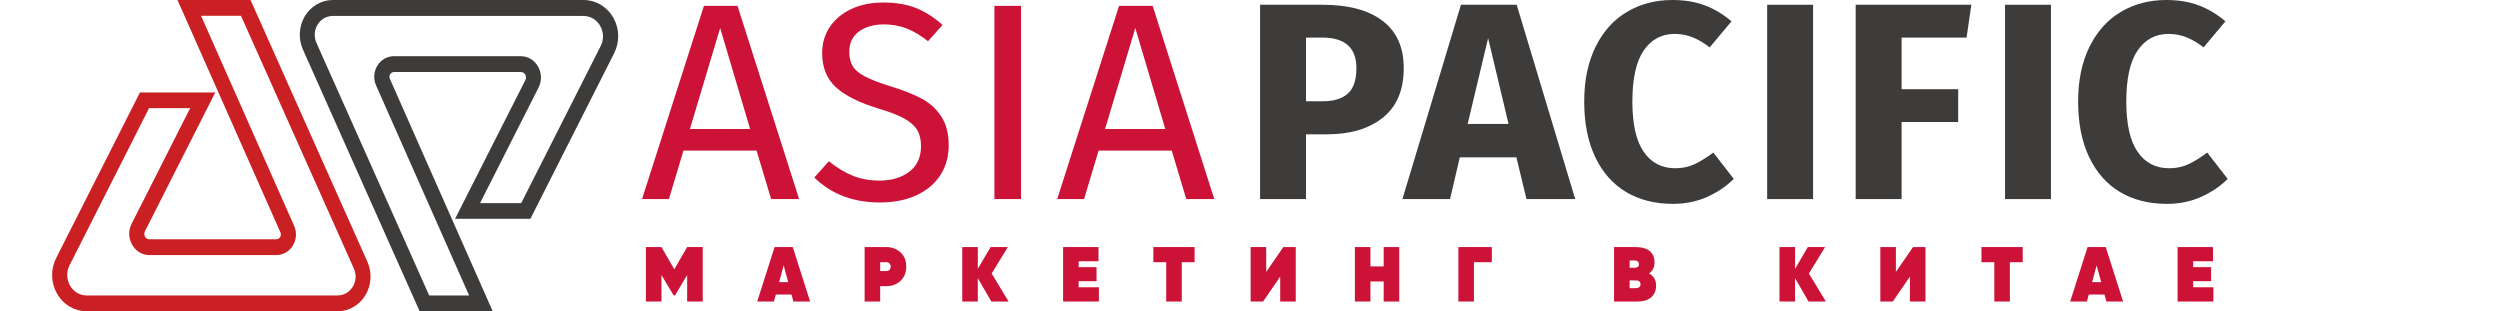<svg width="257" height="32" viewBox="0 0 257 32" fill="none" xmlns="http://www.w3.org/2000/svg">
<g clip-path="url(#clip0_1_2152)">
<path d="M70.64 25.4H72.24V31H70.64V28.272L69.392 30.368H69.248L68 28.272V31H66.4V25.4H68L69.32 27.68L70.64 25.4ZM83.281 31H81.561L81.369 30.28H79.753L79.561 31H77.841L79.625 25.4H81.497L83.281 31ZM80.561 27.28L80.097 29H81.025L80.561 27.28ZM88.882 25.4H91.122C91.698 25.4 92.183 25.584 92.578 25.952C92.967 26.309 93.162 26.795 93.162 27.408C93.162 28.016 92.967 28.504 92.578 28.872C92.183 29.235 91.698 29.416 91.122 29.416H90.482V31H88.882V25.4ZM90.482 27.864H91.122C91.25 27.864 91.354 27.824 91.434 27.744C91.519 27.659 91.562 27.547 91.562 27.408C91.562 27.269 91.519 27.16 91.434 27.08C91.354 26.995 91.25 26.952 91.122 26.952H90.482V27.864ZM101.944 28.12L103.688 31H101.912L100.52 28.6V31H98.92V25.4H100.52V27.64L101.832 25.4H103.608L101.944 28.12ZM110.886 28.904V29.528H112.966V31H109.286V25.4H112.926V26.856H110.886V27.464H112.726V28.904H110.886ZM118.566 25.4H122.806V26.952H121.486V31H119.886V26.952H118.566V25.4ZM133.204 31H131.604V28.44L129.844 31H128.564V25.4H130.164V27.96L131.924 25.4H133.204V31ZM142.242 27.384V25.4H143.842V31H142.242V28.936H140.882V31H139.282V25.4H140.882V27.384H142.242ZM149.921 25.4H153.361V26.952H151.521V31H149.921V25.4ZM169.527 28.112C170.007 28.384 170.247 28.797 170.247 29.352C170.247 29.869 170.079 30.275 169.743 30.568C169.407 30.856 168.924 31 168.295 31H165.927V25.4H168.151C168.78 25.4 169.26 25.536 169.591 25.808C169.921 26.08 170.087 26.469 170.087 26.976C170.087 27.461 169.9 27.84 169.527 28.112ZM168.055 26.776H167.527V27.528L168.143 27.52C168.372 27.488 168.487 27.365 168.487 27.152C168.487 27.035 168.444 26.944 168.359 26.88C168.279 26.811 168.177 26.776 168.055 26.776ZM167.527 29.624H168.199C168.327 29.624 168.433 29.587 168.519 29.512C168.604 29.437 168.647 29.341 168.647 29.224C168.647 29 168.527 28.869 168.287 28.832L167.527 28.824V29.624ZM185.956 28.12L187.7 31H185.924L184.532 28.6V31H182.932V25.4H184.532V27.64L185.844 25.4H187.62L185.956 28.12ZM197.938 31H196.338V28.44L194.578 31H193.298V25.4H194.898V27.96L196.658 25.4H197.938V31ZM203.695 25.4H207.935V26.952H206.615V31H205.015V26.952H203.695V25.4ZM218.255 31H216.535L216.343 30.28H214.727L214.535 31H212.815L214.599 25.4H216.471L218.255 31ZM215.535 27.28L215.071 29H215.999L215.535 27.28ZM225.457 28.904V29.528H227.537V31H223.857V25.4H227.497V26.856H225.457V27.464H227.297V28.904H225.457Z" fill="#CC1237"/>
<path fill-rule="evenodd" clip-rule="evenodd" d="M79.272 20.467L77.775 15.48H70.261L68.764 20.467H66L72.363 0.605H75.817L82.151 20.467H79.272ZM70.923 13.26H77.113L74.032 2.883L70.923 13.26ZM90.763 0.259C92.087 0.259 93.22 0.447 94.16 0.822C95.101 1.196 96.012 1.778 96.895 2.566L95.398 4.238C94.65 3.642 93.915 3.205 93.195 2.926C92.476 2.647 91.703 2.508 90.878 2.508C89.842 2.508 88.987 2.748 88.316 3.229C87.644 3.709 87.308 4.411 87.308 5.333C87.308 5.91 87.423 6.395 87.654 6.789C87.884 7.183 88.311 7.543 88.935 7.87C89.558 8.196 90.466 8.542 91.655 8.908C92.903 9.292 93.939 9.705 94.764 10.147C95.59 10.589 96.257 11.199 96.765 11.978C97.274 12.756 97.528 13.741 97.528 14.932C97.528 16.085 97.245 17.104 96.679 17.988C96.113 18.872 95.297 19.564 94.232 20.064C93.166 20.563 91.905 20.813 90.446 20.813C87.701 20.813 85.456 19.958 83.709 18.248L85.206 16.576C86.013 17.229 86.828 17.724 87.654 18.06C88.479 18.396 89.4 18.565 90.417 18.565C91.646 18.565 92.663 18.262 93.469 17.657C94.276 17.051 94.679 16.172 94.679 15.019C94.679 14.366 94.553 13.823 94.303 13.39C94.055 12.958 93.627 12.569 93.023 12.223C92.418 11.877 91.541 11.531 90.388 11.185C88.354 10.57 86.867 9.83 85.926 8.965C84.986 8.1 84.516 6.928 84.516 5.448C84.516 4.449 84.779 3.555 85.307 2.767C85.835 1.979 86.574 1.364 87.524 0.922C88.474 0.48 89.554 0.259 90.763 0.259ZM104.96 0.605V20.467H102.225V0.605H104.96ZM121.95 20.467L120.453 15.48H112.938L111.441 20.467H108.678L115.04 0.605H118.495L124.828 20.467H121.95ZM113.6 13.26H119.79L116.709 2.883L113.6 13.26Z" fill="#CC1237"/>
<path fill-rule="evenodd" clip-rule="evenodd" d="M142.117 2.133C140.658 1.038 138.614 0.49 135.984 0.49H129.536V20.467H134.258V13.808H136.416C138.816 13.808 140.73 13.236 142.16 12.093C143.59 10.95 144.305 9.254 144.305 7.005C144.305 4.853 143.575 3.229 142.117 2.133ZM138.562 9.614C137.976 10.142 137.127 10.407 136.013 10.407H134.258V3.863H135.927C138.269 3.863 139.439 4.91 139.439 7.005C139.439 8.216 139.147 9.085 138.562 9.614Z" fill="#3D3C3B"/>
<path fill-rule="evenodd" clip-rule="evenodd" d="M155.885 16.172L156.922 20.467H161.932L155.914 0.49H150.185L144.168 20.467H149.063L150.07 16.172H155.885ZM152.978 3.921L155.079 12.742H150.876L152.978 3.921Z" fill="#3D3C3B"/>
<path fill-rule="evenodd" clip-rule="evenodd" d="M171.925 0C173.173 0 174.281 0.183 175.25 0.548C176.22 0.913 177.136 1.461 178 2.191L175.755 4.872C175.159 4.411 174.574 4.065 173.998 3.834C173.423 3.603 172.808 3.488 172.156 3.488C170.812 3.488 169.752 4.055 168.974 5.189C168.197 6.323 167.808 8.072 167.808 10.435C167.808 12.761 168.197 14.486 168.974 15.61C169.752 16.734 170.831 17.296 172.213 17.296C172.943 17.296 173.605 17.157 174.2 16.878C174.794 16.6 175.437 16.201 176.129 15.682L178.23 18.392C177.481 19.141 176.575 19.756 175.509 20.237C174.444 20.717 173.268 20.957 171.982 20.957C170.14 20.957 168.538 20.554 167.175 19.747C165.812 18.939 164.751 17.743 163.994 16.158C163.235 14.572 162.857 12.665 162.857 10.435C162.857 8.264 163.245 6.39 164.023 4.814C164.8 3.238 165.875 2.042 167.246 1.225C168.619 0.408 170.179 0 171.925 0Z" fill="#3D3C3B"/>
<path fill-rule="evenodd" clip-rule="evenodd" d="M186.385 0.49V20.467H181.664V0.49H186.385Z" fill="#3D3C3B"/>
<path fill-rule="evenodd" clip-rule="evenodd" d="M190.764 20.467V0.49H202.655L202.165 3.863H195.486V9.167H201.301V12.54H195.486V20.467H190.764Z" fill="#3D3C3B"/>
<path fill-rule="evenodd" clip-rule="evenodd" d="M210.838 0.49V20.467H206.117V0.49H210.838Z" fill="#3D3C3B"/>
<path fill-rule="evenodd" clip-rule="evenodd" d="M222.7 0C223.947 0 225.055 0.183 226.025 0.548C226.994 0.913 227.911 1.461 228.774 2.191L226.529 4.872C225.933 4.411 225.348 4.065 224.773 3.834C224.197 3.603 223.583 3.488 222.93 3.488C221.586 3.488 220.526 4.055 219.748 5.189C218.971 6.323 218.582 8.072 218.582 10.435C218.582 12.761 218.971 14.486 219.748 15.61C220.526 16.734 221.606 17.296 222.987 17.296C223.717 17.296 224.379 17.157 224.974 16.878C225.569 16.6 226.212 16.201 226.903 15.682L229.005 18.392C228.256 19.141 227.349 19.756 226.284 20.237C225.218 20.717 224.043 20.957 222.758 20.957C220.914 20.957 219.312 20.554 217.949 19.747C216.587 18.939 215.526 17.743 214.768 16.158C214.01 14.572 213.631 12.665 213.631 10.435C213.631 8.264 214.02 6.39 214.797 4.814C215.574 3.238 216.649 2.042 218.021 1.225C219.394 0.408 220.953 0 222.7 0Z" fill="#3D3C3B"/>
<path fill-rule="evenodd" clip-rule="evenodd" d="M8.914 32H34.688C35.862 32 36.933 31.39 37.566 30.346C38.185 29.302 38.263 28.027 37.772 26.915L25.756 0H18.245L28.828 23.892C28.931 24.108 28.841 24.298 28.802 24.366C28.764 24.434 28.634 24.597 28.402 24.597H15.367C15.083 24.597 14.954 24.407 14.902 24.326C14.863 24.244 14.773 24.027 14.902 23.77L22.13 9.505H14.386L5.777 26.522C5.184 27.688 5.222 29.071 5.868 30.197C6.513 31.322 7.662 32 8.914 32ZM7.145 27.281L15.315 11.132V11.119H19.548L13.547 22.97C13.186 23.661 13.198 24.461 13.573 25.139C13.947 25.817 14.618 26.224 15.367 26.224H28.402C29.099 26.224 29.732 25.858 30.106 25.247C30.48 24.637 30.532 23.878 30.235 23.213L20.671 1.627H24.776L36.378 27.607C36.649 28.23 36.611 28.909 36.262 29.478C35.914 30.047 35.346 30.373 34.7 30.373H8.914C8.204 30.373 7.558 29.993 7.197 29.356C6.836 28.719 6.81 27.932 7.145 27.281Z" fill="#CB2023"/>
<path fill-rule="evenodd" clip-rule="evenodd" d="M43.14 32H50.652L40.081 8.108C39.978 7.892 40.068 7.702 40.107 7.634C40.146 7.566 40.275 7.403 40.507 7.403H53.543C53.827 7.403 53.956 7.593 54.007 7.675C54.046 7.756 54.136 7.973 54.007 8.231L46.78 22.495H54.523L63.132 5.478C63.726 4.312 63.687 2.929 63.042 1.803C62.396 0.678 61.248 0 59.996 0H34.209C33.047 0 31.976 0.624 31.344 1.654C30.724 2.698 30.647 3.973 31.137 5.085L43.14 32ZM48.225 30.373H44.121L32.531 4.407C32.26 3.783 32.299 3.105 32.647 2.536C32.996 1.966 33.563 1.641 34.209 1.641H59.983C60.693 1.641 61.338 2.02 61.699 2.658C62.061 3.295 62.087 4.081 61.751 4.732L53.581 20.881H49.348L55.349 9.031C55.711 8.339 55.698 7.539 55.324 6.861C54.949 6.183 54.278 5.776 53.53 5.776H40.494C39.797 5.776 39.165 6.142 38.791 6.753C38.416 7.363 38.365 8.122 38.662 8.786L48.225 30.373Z" fill="#3D3C3B"/>
</g>
<defs>
<clipPath id="clip0_1_2152">
<rect width="257" height="32" fill="white"/>
</clipPath>
</defs>
</svg>

